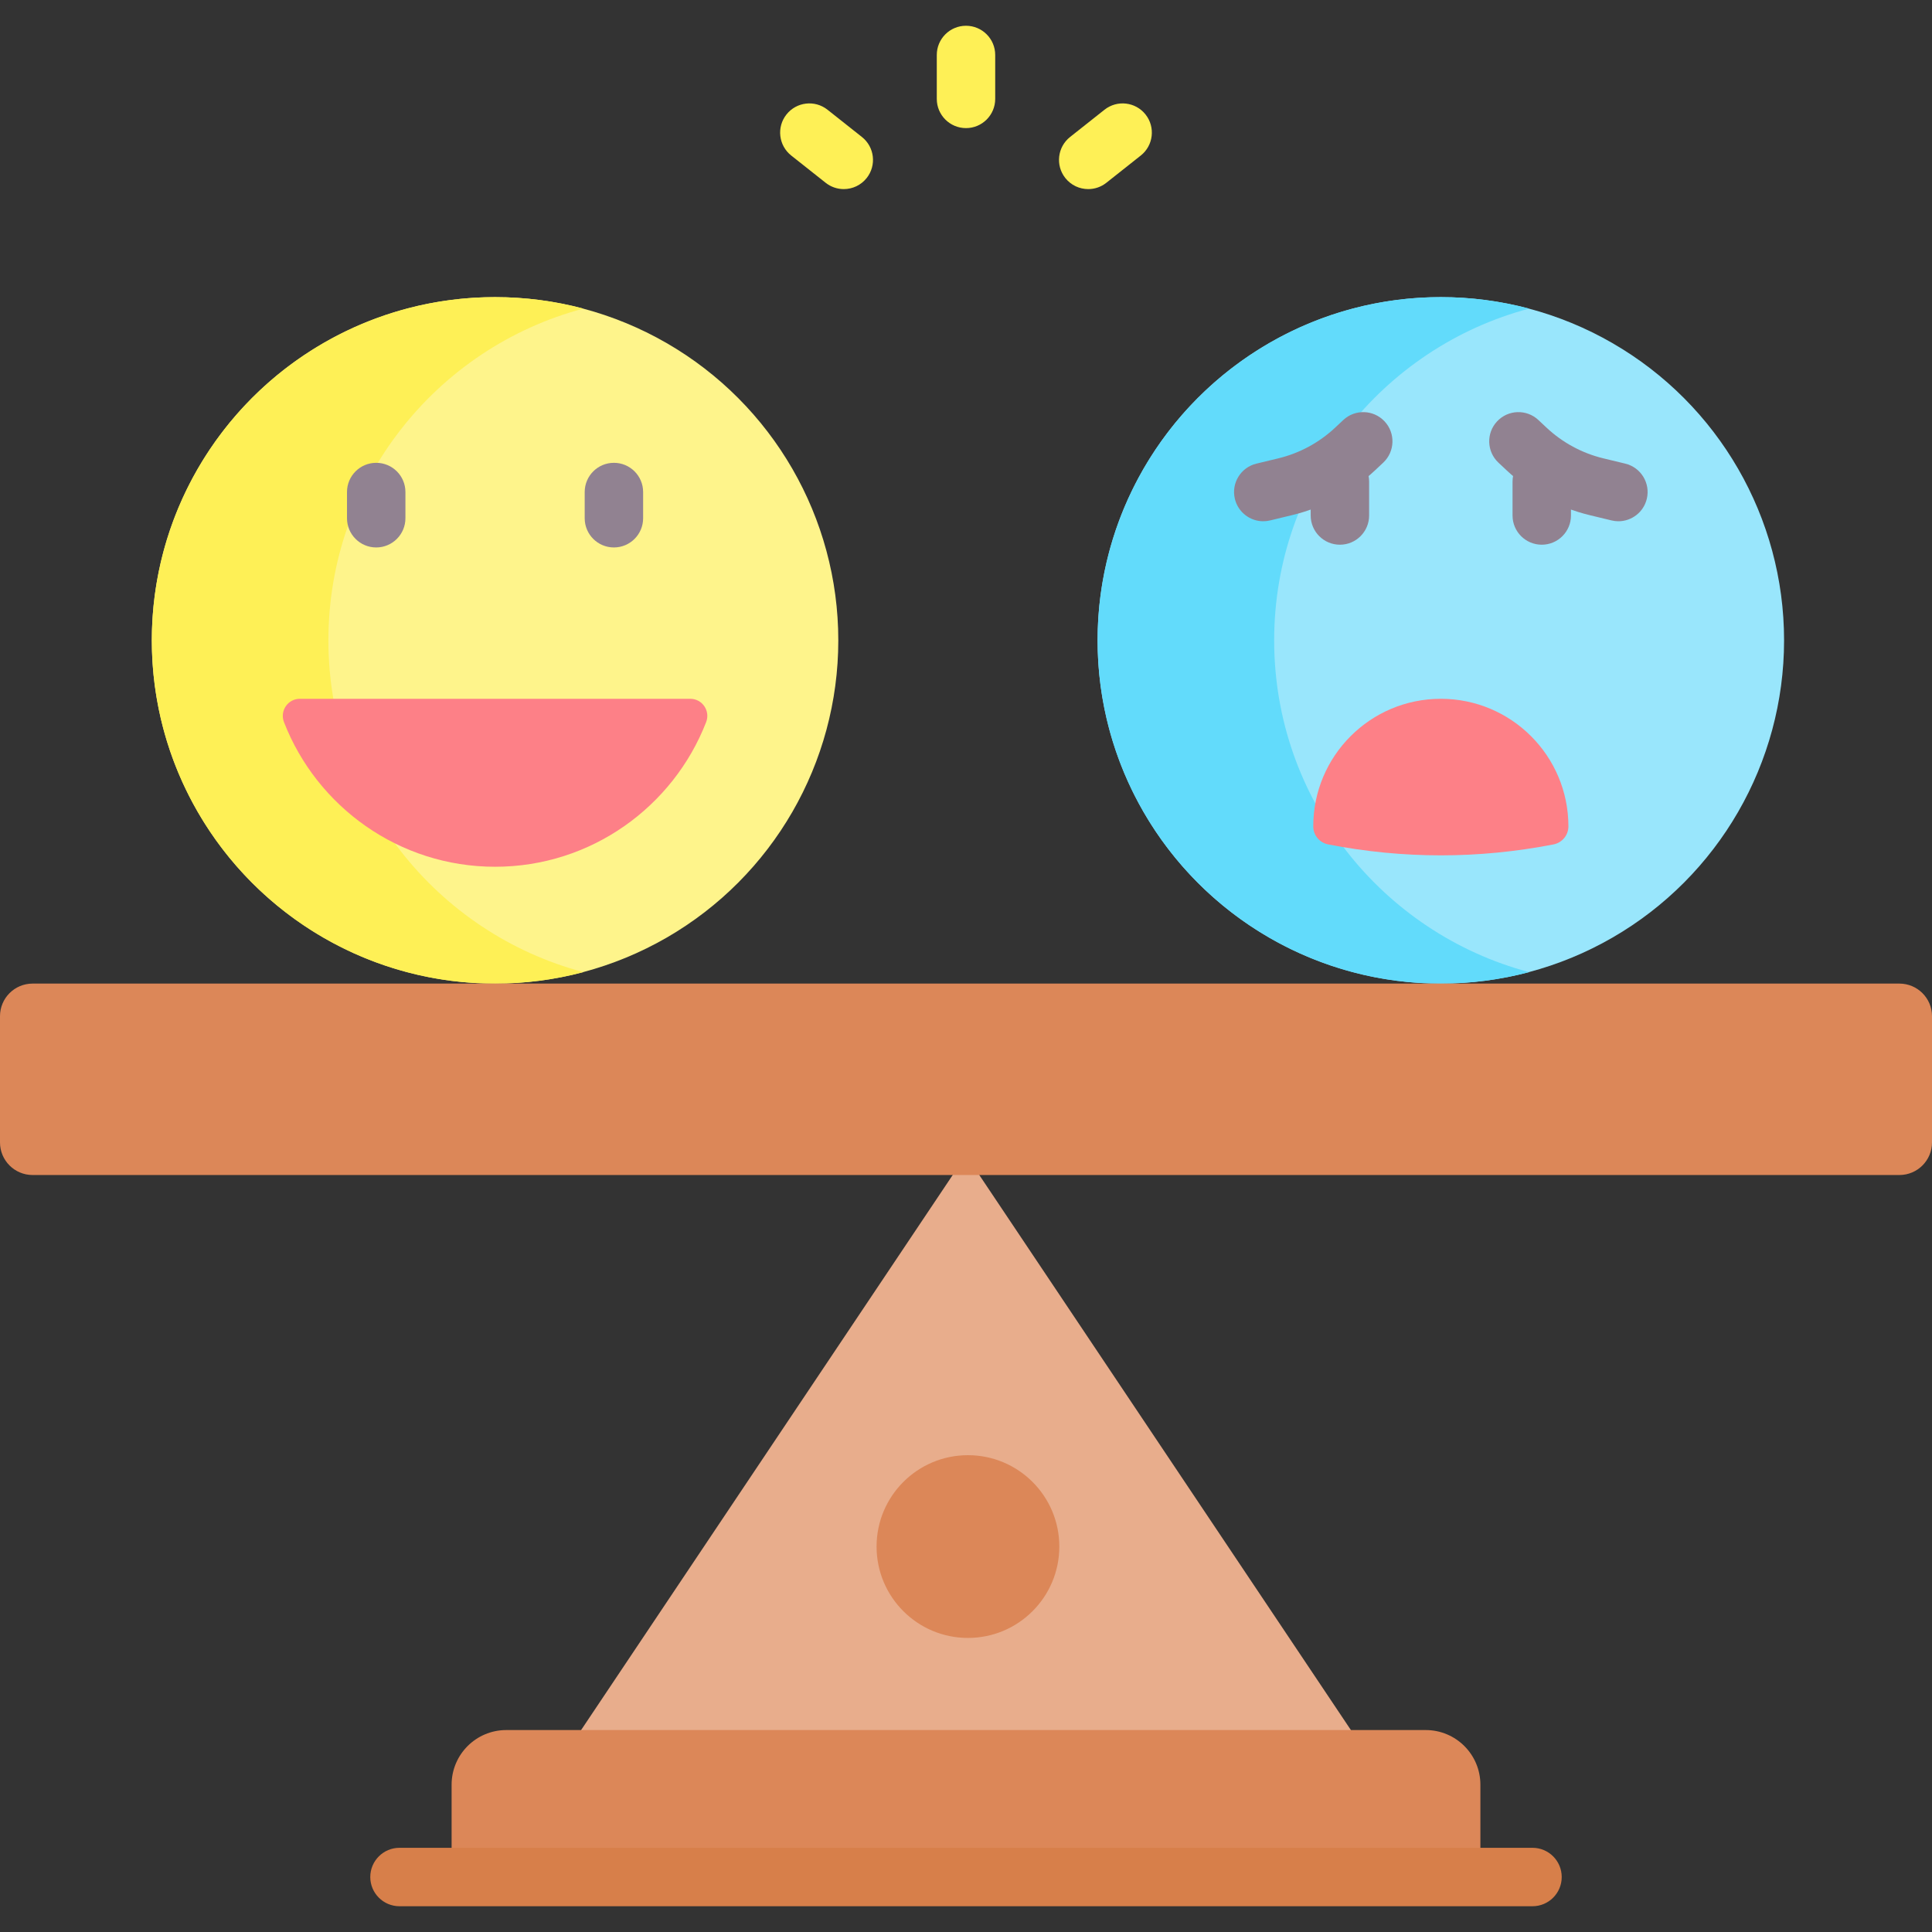 <?xml version="1.0" encoding="UTF-8"?> <svg xmlns="http://www.w3.org/2000/svg" id="Capa_1" height="512" viewBox="0 0 496.041 496.041" width="512"><rect x="0" y="0" width="496.041" height="496.041" fill="#333333" stroke="none"/> <g> <circle cx="369.934" cy="164.413" fill="#99e6fc" r="88.127"></circle> <circle cx="127.107" cy="164.413" fill="#fef48b" r="88.127"></circle> <path d="m327.143 164.412c0-40.833 27.786-75.178 65.471-85.181-7.233-1.92-14.842-2.946-22.68-2.946-48.671 0-88.127 39.456-88.127 88.127s39.456 88.127 88.127 88.127c7.838 0 15.447-1.026 22.68-2.946-37.686-10.003-65.471-44.347-65.471-85.181z" fill="#62dbfb"></path> <path d="m84.316 164.412c0-40.833 27.791-75.18 65.477-85.183-7.234-1.92-14.848-2.944-22.686-2.944-48.671 0-88.127 39.456-88.127 88.127s39.456 88.127 88.127 88.127c7.838 0 15.448-1.026 22.682-2.946-37.686-10.003-65.473-44.347-65.473-85.181z" fill="#fef056"></path> <path d="m76.985 179.418c-3.089 0-5.191 3.11-4.072 5.989 8.435 21.705 29.543 37.133 54.194 37.133s45.759-15.428 54.194-37.133c1.119-2.879-.983-5.989-4.072-5.989z" fill="#fd8087"></path> <path d="m346.841 444.191-95.525-142.683c-1.571-2.347-5.021-2.347-6.592 0l-95.525 142.683v19.188h197.642z" fill="#e8ad8c"></path> <g fill="#dc8758"> <circle cx="248.52" cy="397.08" r="23.46"></circle> <path d="m380.091 482.567h-264.141v-24.342c0-7.751 6.283-14.034 14.034-14.034h236.074c7.751 0 14.034 6.283 14.034 14.034v24.342z"></path> <path d="m487.676 301.684h-479.311c-4.62 0-8.365-3.745-8.365-8.365v-32.416c0-4.62 3.745-8.365 8.365-8.365h479.312c4.62 0 8.365 3.745 8.365 8.365v32.416c-.001 4.62-3.746 8.365-8.366 8.365z"></path> </g> <g> <g> <path d="m96.592 140.558c-4.143 0-7.5-3.357-7.5-7.5v-6.729c0-4.143 3.357-7.5 7.5-7.5s7.5 3.357 7.5 7.5v6.729c0 4.142-3.358 7.5-7.5 7.5z" fill="#918291"></path> </g> <g> <path d="m157.622 140.558c-4.143 0-7.5-3.357-7.5-7.5v-6.729c0-4.143 3.357-7.5 7.5-7.5s7.5 3.357 7.5 7.5v6.729c0 4.142-3.358 7.5-7.5 7.5z" fill="#918291"></path> </g> <g> <path d="m344.021 139.853c-4.143 0-7.5-3.357-7.5-7.5v-8.705c0-4.143 3.357-7.5 7.5-7.5s7.5 3.357 7.5 7.5v8.705c0 4.142-3.357 7.5-7.5 7.5z" fill="#918291"></path> </g> <g> <path d="m324.338 133.831c-3.384 0-6.455-2.306-7.284-5.74-.973-4.026 1.502-8.079 5.528-9.052l5.639-1.362c5.438-1.314 10.47-4.031 14.55-7.856l2.112-1.98c3.022-2.833 7.769-2.678 10.602.342 2.833 3.021 2.68 7.768-.342 10.602l-2.112 1.98c-5.97 5.597-13.33 9.571-21.286 11.493l-5.639 1.362c-.593.143-1.185.211-1.768.211z" fill="#918291"></path> </g> <g> <path d="m395.846 139.853c-4.143 0-7.5-3.357-7.5-7.5v-8.705c0-4.143 3.357-7.5 7.5-7.5s7.5 3.357 7.5 7.5v8.705c0 4.142-3.357 7.5-7.5 7.5z" fill="#918291"></path> </g> <g> <path d="m415.53 133.831c-.583 0-1.175-.068-1.768-.212l-5.639-1.362c-7.956-1.922-15.316-5.896-21.286-11.493l-2.112-1.98c-3.021-2.834-3.175-7.58-.342-10.602 2.832-3.021 7.578-3.176 10.602-.342l2.112 1.98c4.08 3.825 9.111 6.542 14.55 7.856l5.639 1.362c4.026.973 6.501 5.025 5.528 9.052-.829 3.435-3.9 5.741-7.284 5.741z" fill="#918291"></path> </g> <g> <path d="m248.02 32.891c-4.143 0-7.5-3.357-7.5-7.5v-11.276c0-4.143 3.357-7.5 7.5-7.5s7.5 3.357 7.5 7.5v11.276c0 4.142-3.357 7.5-7.5 7.5z" fill="#fef056"></path> </g> <g> <path d="m216.637 48.551c-1.631 0-3.273-.529-4.651-1.62l-8.84-7.001c-3.247-2.572-3.795-7.289-1.224-10.536 2.572-3.246 7.289-3.794 10.536-1.224l8.84 7.001c3.247 2.572 3.795 7.289 1.224 10.536-1.481 1.869-3.673 2.844-5.885 2.844z" fill="#fef056"></path> </g> <g> <path d="m279.404 48.551c-2.213 0-4.404-.975-5.885-2.844-2.571-3.247-2.023-7.964 1.224-10.536l8.84-7.001c3.249-2.57 7.965-2.022 10.536 1.224 2.571 3.247 2.023 7.964-1.224 10.536l-8.84 7.001c-1.377 1.091-3.02 1.62-4.651 1.62z" fill="#fef056"></path> </g> <g> <path d="m393.47 489.426h-290.9c-4.143 0-7.5-3.357-7.5-7.5s3.357-7.5 7.5-7.5h290.9c4.143 0 7.5 3.357 7.5 7.5s-3.357 7.5-7.5 7.5z" fill="#d77f4a"></path> </g> </g> <path d="m398.845 216.807c-19.274 3.739-38.549 3.739-57.823 0-2.226-.432-3.844-2.367-3.844-4.634 0-18.09 14.665-32.756 32.756-32.756 18.09 0 32.755 14.665 32.755 32.756 0 2.268-1.618 4.203-3.844 4.634z" fill="#fd8087"></path> </g> </svg> 